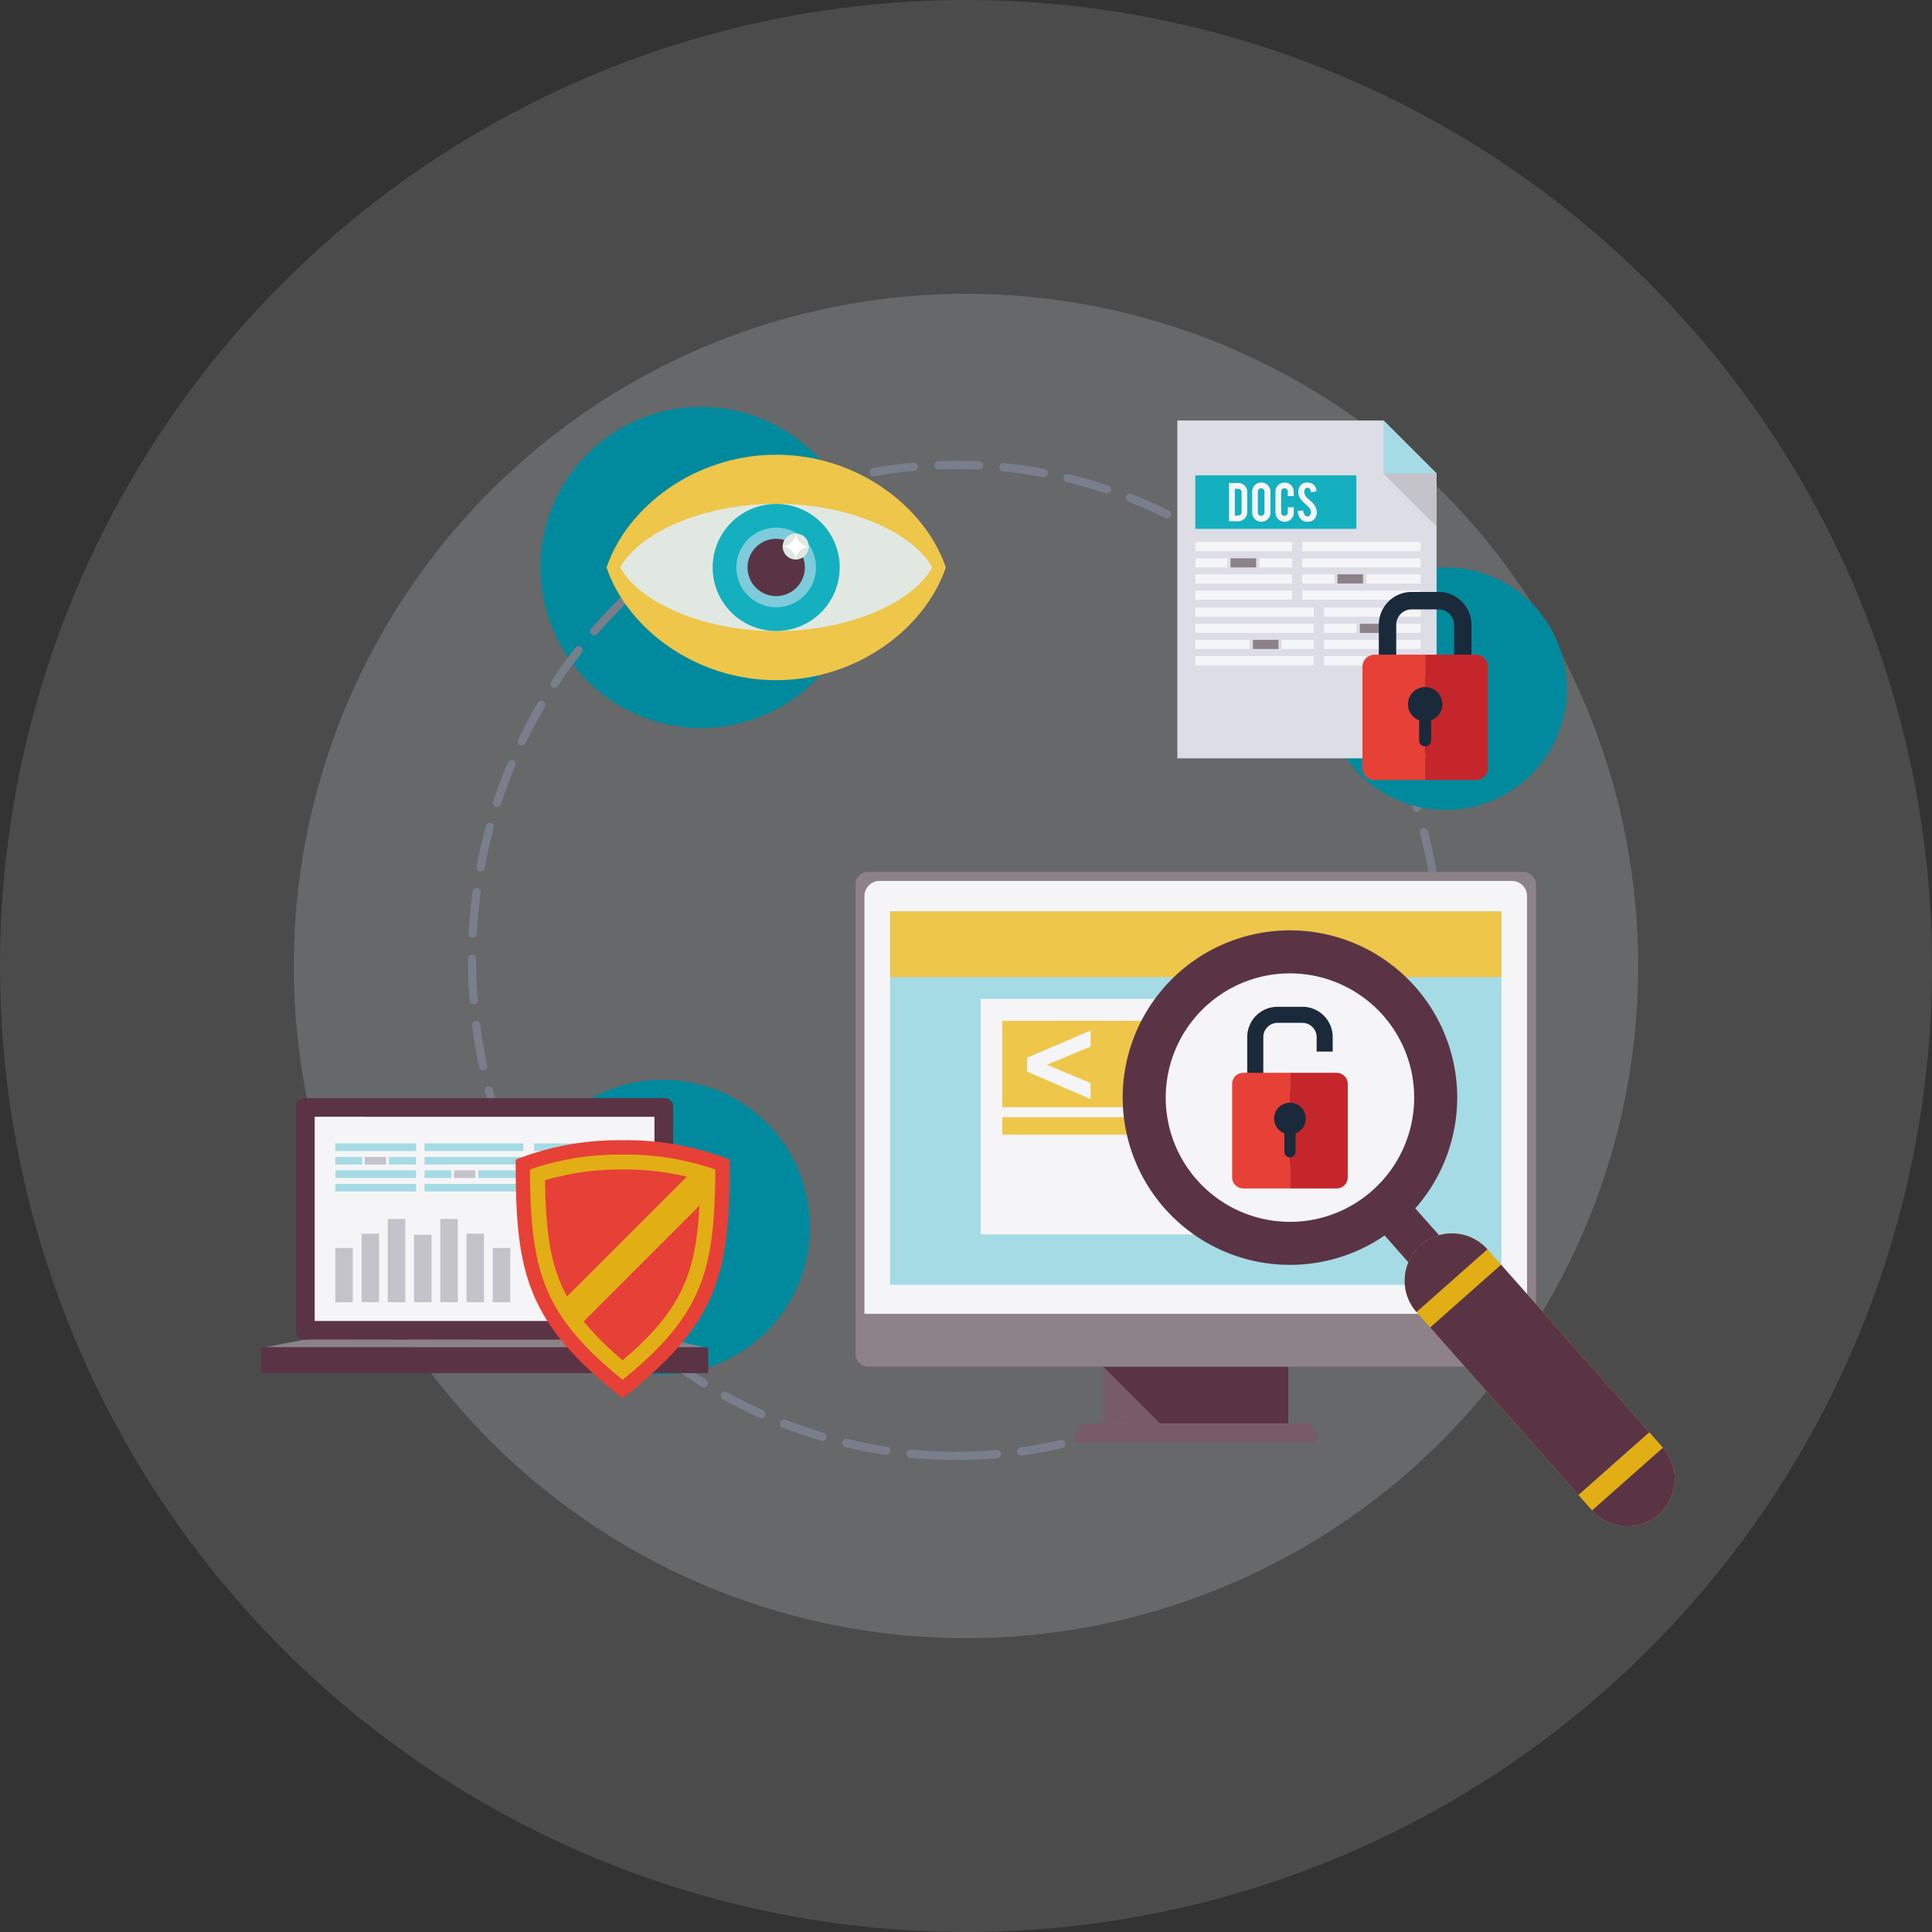 <?xml version="1.0" encoding="UTF-8"?>
<svg xmlns="http://www.w3.org/2000/svg" width="436.891" height="436.891">
  <rect width="100%" height="100%" fill="#333333" stroke="none"/>
  <defs>
    <style>.cls-3{fill:#018a9d}.cls-14,.cls-18,.cls-22,.cls-24,.cls-25,.cls-26,.cls-3,.cls-6,.cls-9{fill-rule:evenodd}.cls-16{fill:#eec64a}.cls-6{fill:#e1e8e1}.cls-21,.cls-9{fill:#5a3445}.cls-13,.cls-18{fill:#8c8287}.cls-14,.cls-17{fill:#f5f5f7}.cls-15{fill:#a5dbe5}.cls-20,.cls-25{fill:#e74037}.cls-22{fill:#e1ae15}.cls-23,.cls-24{fill:#1a2a3a}.cls-26{fill:#c5262b}.cls-31{fill:#c3c3c9}</style>
  </defs>
  <g id="watch_ico" transform="translate(263.276 -146.986)">
    <g id="Symbol_20_61" data-name="Symbol 20 – 61" transform="translate(-879.645 60.932)">
      <circle id="Ellipse_1742" cx="152.003" cy="152.003" r="152.003" data-name="Ellipse 1742" transform="translate(682.811 152.497)" style="opacity:.204;fill:#d5d7db"></circle>
      <circle id="Ellipse_1743" cx="218.445" cy="218.445" r="218.445" data-name="Ellipse 1743" transform="translate(616.369 86.055)" style="opacity:.152;fill:#d5d7db"></circle>
    </g>
    <path id="Path_39060" d="M-115.225 245.728a36.32 36.32 0 0 1 8.5 50.656 36.319 36.319 0 0 1-50.654 8.5 36.317 36.317 0 0 1-8.5-50.654 36.321 36.321 0 0 1 50.654-8.502z" class="cls-3" data-name="Path 39060" transform="translate(31.551)"></path>
    <path id="Path_39061" d="M-128.639 315.546a33.331 33.331 0 0 1 7.8 46.487 33.333 33.333 0 0 1-46.487 7.8 33.332 33.332 0 0 1-7.8-46.488 33.331 33.331 0 0 1 46.487-7.799z" class="cls-3" data-name="Path 39061" transform="translate(34.55 81.806)"></path>
    <path id="Path_39062" d="M-70.428 471.054a.881.881 0 0 1-.579-.2 1.035 1.035 0 0 1-.264.142.875.875 0 0 1-.311.054h-.274l-.711-.012-.711-.016-.709-.022-.709-.024-.707-.03-.707-.034-.7-.04-.7-.042-.7-.05-.7-.05-.7-.058-.7-.06-.531-.05a.949.949 0 0 1-.214-1.829.921.921 0 0 1 .389-.05l.519.05.685.062.689.054.691.054.689.046.693.044.693.036.695.036.7.026.7.026.7.022.7.016.7.01h.274a.862.862 0 0 1 .565.2.946.946 0 0 1 .345-.168.892.892 0 0 1 .22-.026h.7l.7-.008.7-.01.7-.016.7-.022.695-.026.7-.026.695-.036.693-.036.691-.044.693-.046.689-.054.689-.054.078-.008a.945.945 0 0 1 .367 1.833.815.815 0 0 1-.216.044l-.08.008-.7.058-.7.05-.7.05-.7.042-.7.04-.707.034-.707.03-.711.024-.707.022-.713.016-.711.012-.713.008h-.713zm-15.686-3.037a.947.947 0 0 1 .016 1.863 1.018 1.018 0 0 1-.282 0l-.174-.028-.687-.1-.685-.106-.681-.116-.683-.12-.679-.12-.681-.128-.677-.13-.673-.132-.675-.142-.675-.142-.671-.146-.669-.152-.667-.156-.148-.036a.946.946 0 0 1 .19-1.859.847.847 0 0 1 .236.026l.134.032.659.154.659.15.661.142.661.144.663.136.663.132.667.13.667.124.669.12.671.116.671.112.675.108.673.1.174.024zm-14.267-3.133a.947.947 0 0 1-.274 1.849.965.965 0 0 1-.24-.038l-.409-.12-.653-.2-.651-.2-.649-.2-.647-.21-.645-.212-.645-.214-.641-.224-.643-.222-.637-.228-.637-.234-.635-.236-.633-.238-.631-.246-.054-.02a.946.946 0 0 1 .391-1.819.866.866 0 0 1 .274.062l.042.016.621.238.623.238.623.232.627.228.629.224.631.222.629.216.633.212.635.21.635.206.639.2.639.2.643.192.409.12zm-13.726-5.074a.944.944 0 0 1-.431 1.8.886.886 0 0 1-.317-.08l-.391-.178-.613-.278-.609-.287-.609-.286-.607-.294-.605-.3-.6-.3-.6-.3-.6-.306-.6-.311-.6-.312-.591-.319-.591-.319-.587-.323-.136-.076a.943.943 0 0 1 .663-1.741.833.833 0 0 1 .226.09l.126.07.579.319.581.313.579.313.585.307.587.306.587.3.591.3.591.292.593.294.6.286.6.284.6.28.605.276.391.18zm-12.933-6.927a.953.953 0 0 1 .425.962.918.918 0 0 1-1.392.643l-.234-.148-.567-.359-.563-.363-.561-.363-.559-.371-.557-.369-.553-.377-.553-.379-.547-.383-.549-.383-.545-.389-.539-.393-.541-.4-.537-.4-.3-.222a.941.941 0 0 1 .8-1.663.87.87 0 0 1 .294.15l.288.214.529.391.529.389.535.385.535.383.537.379.539.375.545.371.545.371.545.365.549.363.555.357.551.357.559.353.234.148zm-11.909-8.638a.938.938 0 0 1-.958 1.589 1.043 1.043 0 0 1-.206-.128l-.024-.022-.513-.431-.509-.433-.509-.437-.5-.437-.5-.443-.5-.445-.5-.447-.493-.453-.491-.453-.491-.459-.483-.459-.485-.463-.481-.465-.461-.453a.94.94 0 0 1 .966-1.559.881.881 0 0 1 .314.2l.453.445.473.461.475.453.477.455.481.447.483.447.485.443.489.441.491.439.493.435.5.431.5.429.5.425.505.423.026.022zm-10.673-10.189a.937.937 0 0 1-1.1 1.476.942.942 0 0 1-.244-.19l-.278-.305-.451-.5-.447-.5-.443-.505-.441-.5-.439-.509-.433-.513-.433-.513-.431-.515-.425-.519-.423-.523-.421-.525-.415-.525-.413-.531-.164-.208a.934.934 0 0 1 1.278-1.338 1 1 0 0 1 .17.174l.158.2.407.521.409.517.413.517.415.511.419.511.423.507.423.507.427.5.433.5.431.5.439.493.439.493.441.489.28.3zm-9.253-11.555a.957.957 0 0 1-.014 1.112.91.91 0 0 1-1.486-.02l-.082-.116-.385-.557-.377-.555-.377-.559-.373-.563-.369-.565-.367-.567-.365-.571-.361-.571-.357-.573-.351-.577-.351-.577-.347-.583-.343-.583-.258-.439a.928.928 0 0 1 1.5-1.086 1.1 1.1 0 0 1 .088.126l.252.431.337.571.341.575.347.569.345.567.349.563.357.563.355.559.361.559.365.553.367.551.369.553.373.547.377.547.082.116zm-7.656-12.711a.926.926 0 0 1-1.565.98 1.263 1.263 0 0 1-.068-.112l-.278-.543-.306-.607-.3-.609-.3-.613-.3-.613-.292-.617-.29-.621-.286-.619-.282-.623-.28-.623-.274-.629-.272-.627-.268-.629-.252-.605a.926.926 0 0 1 1.543-.984.891.891 0 0 1 .152.252l.25.593.262.619.266.619.27.615.278.615.274.611.281.611.284.607.29.607.29.6.3.6.3.6.3.6.276.541zm-5.916-13.656a.922.922 0 0 1-1.673.767.7.7 0 0 1-.06-.13l-.176-.5-.226-.655-.224-.653-.22-.655-.216-.657-.208-.659-.208-.661-.208-.661-.2-.665-.2-.667-.192-.667-.19-.669-.182-.673-.164-.611a.94.94 0 0 1 .066-.667.913.913 0 0 1 1.711.176l.16.6.182.659.186.659.188.657.192.657.2.651.2.653.2.649.208.647.212.647.216.645.218.643.224.639.176.5zm-4.053-14.344a.922.922 0 0 1-1.745.571 1.2 1.2 0 0 1-.058-.182l-.134-.647-.142-.689-.136-.693-.13-.689-.13-.695-.122-.695-.12-.695-.114-.7-.112-.7-.106-.7-.1-.7-.1-.7-.094-.7-.046-.343a.922.922 0 0 1 1.779-.447 1.126 1.126 0 0 1 .05.208l.042.333.092.695.1.693.1.687.1.691.11.687.114.687.116.681.12.687.126.679.13.683.134.679.138.675.136.649zm-2.133-14.78a.92.92 0 0 1-1.8.329.722.722 0 0 1-.03-.186l-.032-.389-.054-.717-.044-.719-.042-.721-.04-.719-.034-.723-.028-.725-.024-.725-.022-.725-.016-.729-.008-.729-.008-.729v-1.142a.919.919 0 0 1 1.807-.25.958.958 0 0 1 .034.262v1.117l.008.719.01.715.016.715.018.715.024.713.03.713.032.709.04.711.038.709.046.7.052.709.03.385zm-.19-14.938a.947.947 0 0 1-.415.735.921.921 0 0 1-1.424-.841l.024-.427.042-.721.044-.717.054-.719.054-.715.06-.717.066-.715.066-.711.074-.713.078-.707.082-.713.086-.7.09-.707.062-.469a.918.918 0 0 1 1.807-.09.977.977 0 0 1 .016.349l-.06.457-.088.7-.086.7-.078.693-.078.7-.072.7-.068.7-.062.7-.06.7-.054.7-.052.7-.046.707-.038.709-.024.425zm1.749-14.832a.919.919 0 0 1-1.825-.146 1.253 1.253 0 0 1 .016-.21l.038-.2.13-.693.136-.691.142-.687.144-.687.15-.687.15-.685.156-.681.162-.681.164-.679.166-.679.174-.677.176-.673.182-.673.048-.182a.919.919 0 0 1 1.807.228.913.913 0 0 1-.036.286l-.046.17-.176.663-.176.665-.168.663-.166.667-.16.667-.158.669-.154.673-.15.673-.146.673-.142.677-.138.677-.134.677-.13.683-.036.2zm3.684-14.45a.918.918 0 0 1-1.789-.226.937.937 0 0 1 .046-.379l.112-.345.22-.655.224-.653.226-.653.232-.649.232-.651.24-.645.242-.643.244-.643.25-.641.254-.637.258-.637.26-.637.262-.631.066-.152a.92.92 0 0 1 1.759.475 1.009 1.009 0 0 1-.072.28l-.06.142-.262.623-.254.623-.254.627-.248.627-.246.631-.242.631-.236.633-.234.633-.232.639-.226.639-.224.641-.218.643-.216.643-.114.347zm5.559-13.812a.922.922 0 0 1-1.729-.6.945.945 0 0 1 .082-.236l.132-.278.3-.613.3-.609.306-.607.311-.607.314-.6.317-.6.319-.6.323-.6.327-.593.329-.591.333-.593.339-.587.341-.587.156-.266a.925.925 0 0 1 1.649.825 1.221 1.221 0 0 1-.076.154l-.15.256-.335.577-.331.577-.329.581-.325.583-.322.585-.319.587-.313.589-.311.591-.309.6-.3.6-.3.6-.3.6-.3.6-.134.278zm7.326-12.919a.925.925 0 0 1-1.613-.887.913.913 0 0 1 .088-.17l.064-.1.373-.561.377-.561.377-.557.385-.553.385-.553.389-.551.393-.545.4-.547.4-.543.4-.539.405-.535.405-.537.413-.533.337-.431a.919.919 0 0 1 1.631.7.946.946 0 0 1-.2.485l-.329.423-.405.523-.4.527-.4.527-.4.531-.393.535-.387.535-.387.539-.383.541-.379.543-.377.543-.373.551-.369.549-.367.553-.064.1zm8.947-11.8a.928.928 0 0 1-1.486-1.1 1.2 1.2 0 0 1 .114-.164l.343-.389.443-.5.447-.5.451-.5.451-.5.455-.493.457-.487.461-.489.463-.483.469-.479.469-.477.471-.475.477-.471.475-.469.122-.116a.928.928 0 0 1 1.408 1.188.985.985 0 0 1-.146.184l-.112.106-.469.463-.467.463-.465.469-.461.467-.459.473-.457.475-.453.477-.449.481-.449.485-.445.485-.441.491-.439.491-.439.5-.339.389zm10.411-10.475a.932.932 0 0 1-1.326-1.294.936.936 0 0 1 .13-.138l.174-.152.5-.439.509-.437.509-.431.513-.431.513-.427.517-.425.521-.419.523-.419.523-.413.529-.409.531-.409.531-.405.535-.4.353-.262a.931.931 0 0 1 1.34 1.23 1.021 1.021 0 0 1-.264.3l-.345.256-.525.4-.525.4-.521.4-.517.405-.517.407-.515.411-.511.413-.507.417-.507.419-.505.423-.5.425-.5.429-.5.433-.174.152zm11.679-8.955a.934.934 0 0 1-1.184-1.42.946.946 0 0 1 .19-.166l.533-.351.561-.367.563-.361.567-.357.567-.357.569-.351.573-.349.575-.343.577-.341.579-.339.579-.335.585-.331.585-.327.571-.315a.938.938 0 0 1 1.092 1.494.913.913 0 0 1-.222.168l-.563.311-.575.321-.571.323-.573.331-.571.331-.565.335-.569.341-.559.341-.563.347-.555.351-.559.349-.551.357-.555.359-.531.351zm12.749-7.274a.937.937 0 0 1-.948-1.6 1.108 1.108 0 0 1 .17-.106l.421-.2.609-.29.609-.282.613-.284.613-.276.617-.274.617-.272.619-.268.623-.262.625-.258.625-.254.627-.25.631-.25.631-.244.074-.028a.941.941 0 0 1 .829 1.669 1.135 1.135 0 0 1-.2.1l-.064.022-.621.24-.619.242-.617.248-.615.252-.611.254-.613.26-.611.26-.609.268-.605.27-.6.27-.605.278-.6.282-.6.281-.421.2zm13.588-5.447a.94.94 0 0 1-.761-1.7.882.882 0 0 1 .214-.1l.423-.134.649-.206.651-.2.653-.2.655-.194.653-.19.657-.182.659-.182.663-.176.663-.172.661-.168.667-.166.669-.16.637-.146a.937.937 0 0 1 .984 1.414.935.935 0 0 1-.581.425l-.629.144-.655.158-.655.16-.651.166-.651.17-.651.176-.649.176-.645.182-.643.184-.645.188-.643.2-.639.2-.639.2-.421.136zm14.181-3.518a.945.945 0 0 1-.645-1.725.907.907 0 0 1 .345-.136l.645-.112.681-.112.685-.11.687-.108.685-.1.691-.1.689-.092.693-.09.693-.082.693-.08.7-.074.695-.072.7-.064.272-.024a.945.945 0 0 1 .367 1.833.915.915 0 0 1-.218.044l-.258.024-.689.064-.683.068-.685.074-.683.078-.681.082-.679.086-.679.09-.677.1-.677.1-.673.1-.675.106-.671.112-.645.114zm14.52-1.539a.946.946 0 0 1-.325-1.833 1.112 1.112 0 0 1 .268-.05l.5-.016.709-.022.711-.016.711-.012.713-.006h1.428l.713.006.711.012.713.016.707.022.711.026.707.028.246.012a.947.947 0 0 1 .2 1.847 1 1 0 0 1-.3.038l-.234-.014-.7-.03-.695-.026-.7-.018-.7-.018-.7-.01-.7-.006h-1.4l-.7.006-.7.01-.7.018-.7.018-.5.018zm14.592.449a.907.907 0 0 1-.585-.3.943.943 0 0 1 .771-1.575l.511.052.695.074.693.08.693.082.691.09.691.092.689.1.687.1.685.108.687.11.683.112.681.118.681.12.423.082a.946.946 0 0 1-.142 1.869 1.03 1.03 0 0 1-.194-.016l-.413-.078-.669-.12-.671-.116-.671-.112-.671-.106-.677-.1-.677-.1-.675-.1-.679-.09-.679-.086-.681-.082-.683-.078-.683-.074-.511-.05zm14.4 2.436a.945.945 0 0 1 .19-1.857 1.025 1.025 0 0 1 .236.022l.182.044.667.166.663.168.661.172.663.176.659.182.655.182.657.19.653.194.653.2.651.2.649.206.647.206.645.214.234.08a.945.945 0 0 1-.379 1.833.981.981 0 0 1-.2-.046l-.222-.074-.637-.208-.635-.206-.641-.2-.637-.2-.643-.2-.643-.188-.645-.184-.645-.182-.649-.176-.651-.176-.649-.17-.653-.166-.655-.16-.182-.044zm13.945 4.4a.945.945 0 0 1 .389-1.819.814.814 0 0 1 .276.062l.252.1.627.25.627.254.623.258.621.262.621.268.617.272.617.274.615.276.611.284.611.282.609.29.607.292.6.3.256.128a.944.944 0 0 1-.541 1.777 1.033 1.033 0 0 1-.27-.086l-.244-.124-.6-.288-.6-.29-.6-.281-.6-.282-.6-.278-.605-.27-.605-.27-.609-.268-.607-.26-.613-.26-.615-.254-.615-.252-.617-.248-.25-.1zm13.24 6.288a.943.943 0 0 1 .661-1.741 1 1 0 0 1 .228.092l.142.08.585.331.581.335.579.339.577.341.573.343.571.349.571.351.567.357.567.357.563.361.561.367.559.367.557.375.387.262a.948.948 0 0 1 .407.823.92.92 0 0 1-1.432.743l-.377-.254-.547-.367-.549-.363-.551-.359-.553-.357-.557-.349-.559-.351-.559-.347-.563-.341-.565-.341-.567-.335-.569-.331-.573-.331-.573-.323-.142-.082zm12.288 8.053a.945.945 0 0 1 .635-1.693.923.923 0 0 1 .467.184l.485.369.531.409.525.409.527.413.521.419.521.419.517.425.515.427.511.431.511.431.507.437.5.439.5.443.5.443.05.044a.937.937 0 0 1-1.072 1.522.939.939 0 0 1-.15-.112l-.04-.036-.489-.437-.493-.435-.5-.433-.5-.429-.5-.425-.5-.423-.509-.419-.509-.417-.509-.413-.515-.411-.515-.407-.517-.405-.525-.4-.483-.369zm11.13 9.666a.94.94 0 0 1 .992-1.547.9.9 0 0 1 .3.2l.238.236.469.475.471.477.465.479.463.483.463.489.455.487.459.493.449.5.451.5.447.5.443.5.441.505.439.509.226.264a.932.932 0 0 1-1.292 1.336.757.757 0 0 1-.1-.1l-.222-.26-.429-.5-.435-.5-.435-.5-.441-.491-.439-.491-.443-.477-.449-.485-.449-.481-.453-.477-.455-.475-.459-.473-.463-.467-.465-.469-.238-.234zm9.776 11.1a.932.932 0 0 1 1.276-1.334.92.92 0 0 1 .172.17l.032.04.407.537.405.535.4.539.4.543.393.547.393.545.387.551.389.553.381.553.381.557.377.561.371.561.371.565.333.515a.934.934 0 0 1-1.144 1.378.9.9 0 0 1-.393-.339l-.329-.507-.361-.555-.369-.553-.367-.549-.377-.551-.373-.543-.381-.543-.383-.541-.385-.539-.393-.535-.389-.535-.4-.531-.4-.527-.4-.527-.03-.04zm8.233 12.328a.928.928 0 0 1 1.474-1.11.918.918 0 0 1 .116.162l.242.421.335.593.331.591.325.593.323.6.319.6.319.6.311.6.311.607.306.607.3.609.3.613.294.615.3.617.054.114a.926.926 0 0 1-1.549.992 1.1 1.1 0 0 1-.114-.186l-.05-.1-.29-.607-.288-.6-.3-.6-.3-.6-.3-.6-.3-.6-.307-.6-.312-.591-.317-.589-.317-.587-.321-.585-.323-.583-.329-.581-.242-.421zm6.541 13.354a.926.926 0 0 1 1.567-.953 1.056 1.056 0 0 1 .136.23l.132.327.256.637.254.637.25.641.244.643.244.643.236.645.234.651.234.649.226.653.222.653.222.655.214.657.21.659.05.158a.923.923 0 1 1-1.755.573l-.046-.15-.208-.647-.212-.647-.216-.643-.218-.643-.224-.641-.226-.639-.23-.639-.234-.633-.238-.633-.24-.631-.248-.631-.248-.627-.254-.627-.134-.327zm4.72 14.131a.922.922 0 1 1 1.781-.479l.1.383.172.677.17.679.162.679.162.681.156.681.152.685.148.687.146.687.14.687.134.691.134.693.126.695.12.663a.949.949 0 0 1-.561 1.04.921.921 0 0 1-1.252-.707l-.118-.657-.124-.679-.13-.683-.134-.677-.138-.677-.14-.677-.146-.673-.152-.673-.152-.673-.158-.669-.162-.667-.166-.667-.17-.663-.1-.387zm2.817 14.662a.92.92 0 0 1 1.775-.449 1.074 1.074 0 0 1 .052.21v.006l.086.7.08.713.08.707.07.713.07.711.064.715.06.717.056.715.05.719.046.717.044.721.038.723.032.723.008.166a.942.942 0 0 1-.685.946.922.922 0 0 1-1.154-.875l-.008-.154-.032-.709-.038-.713-.04-.709-.048-.707-.05-.7-.054-.7-.058-.7-.066-.7-.066-.7-.07-.7-.078-.7-.08-.693-.084-.7zm.869 14.906a.92.92 0 0 1 1.793-.3 1.027 1.027 0 0 1 .05.319l-.008.685-.01.729-.018.729-.018.725-.024.725-.032.725-.032.723-.038.719-.044.721-.046.719-.05.717-.056.719-.06.715-.014.136a.917.917 0 0 1-1.785.224.97.97 0 0 1-.048-.4l.014-.126.058-.7.054-.7.05-.709.048-.7.04-.709.038-.711.032-.709.03-.713.024-.713.018-.715.018-.715.01-.715.006-.685zm-1.066 14.9a.919.919 0 0 1 1.821-.014 1.066 1.066 0 0 1 0 .288l-.082.577-.1.7-.11.7-.108.7-.116.7-.118.695-.126.695-.126.695-.134.689-.134.693-.14.689-.146.687-.148.685-.1.431a.919.919 0 0 1-1.817-.182 1.09 1.09 0 0 1 .024-.242l.094-.421.146-.673.14-.677.138-.675.134-.679.13-.683.124-.679.122-.687.118-.681.114-.687.11-.687.1-.691.1-.687.08-.581zm-3.009 14.618a.918.918 0 0 1 1.805.23 1.045 1.045 0 0 1-.034.286l-.04.146-.188.669-.19.667-.2.667-.2.665-.206.661-.208.661-.21.659-.214.657-.222.655-.222.653-.226.655-.234.649-.234.647-.114.314a.92.92 0 0 1-1.781-.385 1 1 0 0 1 .06-.284l.112-.3.23-.637.226-.639.224-.639.218-.643.216-.645.212-.647.208-.647.206-.649.2-.653.2-.651.2-.657.186-.657.188-.659.038-.144zm-4.91 14.065a.92.92 0 0 1 1.759.477.976.976 0 0 1-.072.28l-.064.15-.27.627-.276.629-.28.623-.282.623-.286.619-.288.621-.3.617-.294.613-.3.613-.3.609-.306.607-.311.609-.311.6-.2.379a.924.924 0 0 1-1.717-.627 1.152 1.152 0 0 1 .1-.274l.2-.367.307-.6.3-.593.3-.6.3-.6.3-.6.288-.6.29-.607.284-.607.282-.611.276-.611.274-.615.27-.615.268-.619.064-.152zm-6.719 13.263a.924.924 0 0 1 1.647.823 1.23 1.23 0 0 1-.074.156l-.008.01-.347.583-.351.577-.351.577-.357.573-.363.571-.363.571-.365.567-.371.565-.371.563-.377.559-.381.555-.381.557-.389.553-.367.521a.929.929 0 1 1-1.49-1.11l.365-.513.381-.543.373-.547.377-.547.367-.553.369-.551.361-.553.361-.559.359-.559.355-.563.349-.563.347-.567.345-.569.341-.575.008-.008zm-8.4 12.214a.926.926 0 0 1 1.555.978.9.9 0 0 1-.126.212l-.272.339-.419.525-.425.523-.425.519-.429.515-.433.513-.433.513-.439.509-.441.5-.443.505-.447.5-.451.5-.449.5-.459.491-.166.18a.926.926 0 0 1-1.524-.988.953.953 0 0 1 .2-.321l.16-.168.449-.487.447-.485.439-.489.441-.493.435-.493.435-.5.429-.5.429-.5.423-.507.425-.507.419-.511.415-.511.413-.517.268-.339zM4.1 438.847a.928.928 0 0 1 1.408 1.188.8.8 0 0 1-.146.182l-.108.106-.483.463-.485.459-.486.455-.491.453-.5.453-.5.447-.5.445-.5.443-.5.437-.507.437-.511.433-.511.431-.515.427-.409.333a.9.9 0 0 1-1.1.034.956.956 0 0 1-.044-1.51l.4-.327.509-.419.5-.423.5-.425.5-.429.5-.431.493-.435.489-.439.487-.441.485-.443.487-.447.481-.447.475-.455.475-.453.11-.106zm-11.256 9.508a.9.9 0 0 1 1.086.012.956.956 0 0 1-.02 1.519l-.435.322-.543.393-.543.389-.547.383-.549.383-.551.379-.555.377-.557.369-.559.371-.561.363-.563.363-.567.359-.567.353-.571.353-.088.058a.937.937 0 0 1-1.06-1.536.921.921 0 0 1 .124-.088l.08-.05.559-.347.559-.349.557-.353.553-.357.551-.357.549-.363.547-.365.547-.371.541-.371.541-.375.537-.379.535-.383.533-.385.437-.318zm-12.4 7.883a.937.937 0 0 1 .944 1.613l-.088.05-.292.16-.589.319-.6.312-.6.311-.6.306-.6.3-.6.3-.6.3-.607.294-.609.286-.611.287-.611.278-.615.278-.617.276-.224.1a.94.94 0 0 1-.962-1.581.961.961 0 0 1 .242-.156l.218-.094.605-.27.605-.273.6-.276.6-.28.6-.284.6-.286.6-.294.593-.292.589-.3.587-.3.587-.306.585-.307.581-.313.294-.156zm-13.324 6.1a.94.94 0 0 1 .831 1.667.867.867 0 0 1-.2.1l-.232.088-.633.236-.637.234-.641.228-.639.222-.643.224-.645.214-.645.212-.647.21-.649.2-.651.2-.653.2-.653.192-.657.188-.214.06a.879.879 0 0 1-.655-.068.95.95 0 0 1 .174-1.751l.2-.056.645-.186.643-.19.643-.192.637-.2.641-.2.635-.206.637-.21.629-.212.633-.216.629-.222.629-.224.627-.228.623-.232.23-.088zm-14 4.207a.942.942 0 0 1 .639 1.745.978.978 0 0 1-.25.1l-.353.08-.671.146-.673.142-.675.142-.675.134-.679.13-.677.128-.681.12-.681.12-.683.116-.687.106-.685.1-.687.1-.627.088a.922.922 0 0 1-.619-.138.952.952 0 0 1 .373-1.731l.615-.086.677-.1.677-.1.671-.108.671-.112.671-.116.669-.12.669-.124.665-.13.665-.132.665-.136.661-.144.659-.142z" data-name="Path 39062" transform="translate(23.377 6.089)" style="fill:#787e8c;fill-rule:evenodd"></path>
    <path id="Path_39063" d="M-51.524 277.285a27.427 27.427 0 0 1 6.424 38.252 27.429 27.429 0 0 1-38.254 6.422 27.428 27.428 0 0 1-6.42-38.252 27.427 27.427 0 0 1 38.25-6.422z" class="cls-3" data-name="Path 39063" transform="translate(131.052 3.098)"></path>
    <g id="Group_3826" data-name="Group 3826" transform="translate(-126.112 249.816)">
      <path id="Path_39064" d="M-126.772 244.41c18.294 0 33.7 11.743 38.358 25.493-4.654 13.748-20.063 25.49-38.358 25.49s-33.7-11.743-38.358-25.49c4.656-13.75 20.063-25.493 38.358-25.493z" data-name="Path 39064" transform="translate(165.13 -244.41)" style="fill:#eec64a;fill-rule:evenodd"></path>
      <path id="Path_39065" d="M-128.308 249.973c16.827 0 31 6.625 35.283 14.385-4.283 7.757-18.456 14.385-35.283 14.385s-31-6.627-35.281-14.385c4.281-7.758 18.454-14.385 35.281-14.385z" class="cls-6" data-name="Path 39065" transform="translate(166.666 -238.865)"></path>
      <path id="Path_39066" d="M-138.749 249.982a14.366 14.366 0 0 1 14.367 14.367 14.365 14.365 0 0 1-14.367 14.365 14.365 14.365 0 0 1-14.365-14.365 14.365 14.365 0 0 1 14.365-14.367z" data-name="Path 39066" transform="translate(177.107 -238.856)" style="fill:#14b0bf;fill-rule:evenodd"></path>
      <path id="Path_39067" d="M-141.426 252.667a9 9 0 0 1 9.005 9.005 9 9 0 0 1-9.005 9 9 9 0 0 1-9-9 9 9 0 0 1 9-9.005z" data-name="Path 39067" transform="translate(179.783 -236.18)" style="fill:#7dcbdb;fill-rule:evenodd"></path>
      <path id="Path_39068" d="M-142.686 253.932a6.48 6.48 0 0 1 6.479 6.479 6.478 6.478 0 0 1-6.479 6.477 6.478 6.478 0 0 1-6.479-6.477 6.48 6.48 0 0 1 6.479-6.479z" class="cls-9" data-name="Path 39068" transform="translate(181.043 -234.919)"></path>
      <path id="Path_39069" d="M-142.237 253.328a2.945 2.945 0 0 1 2.945 2.947 2.944 2.944 0 0 1-2.945 2.943 2.945 2.945 0 0 1-2.945-2.943 2.946 2.946 0 0 1 2.945-2.947z" class="cls-6" data-name="Path 39069" transform="translate(185.013 -235.521)"></path>
      <path id="Path_39070" d="M-142.1 253.193a3.225 3.225 0 0 0 3.215 3.217 3.223 3.223 0 0 0-3.215 3.215 3.224 3.224 0 0 0-3.215-3.215 3.226 3.226 0 0 0 3.215-3.217z" data-name="Path 39070" transform="translate(184.879 -235.656)" style="fill:#fff;fill-rule:evenodd"></path>
    </g>
    <g id="Group_3832" data-name="Group 3832" transform="translate(-69.816 344.172)">
      <g id="Group_3829" data-name="Group 3829">
        <g id="Group_3828" data-name="Group 3828">
          <path id="Path_39071" d="M-110.27 354.108H-59l1.944 2.935v1.466h-55.159v-1.466z" data-name="Path 39071" transform="translate(161.577 -229.424)" style="fill:#785b68;fill-rule:evenodd"></path>
          <g id="Group_3827" data-name="Group 3827">
            <path id="Rectangle_5635" d="M0 0h41.847v20.467H0z" data-name="Rectangle 5635" transform="translate(56.017 104.217)" style="fill:#785b68"></path>
            <path id="Path_39072" d="m-96.067 364.325-12.815-12.815v-7.652h41.847v20.467z" class="cls-9" data-name="Path 39072" transform="translate(164.9 -239.641)"></path>
            <rect id="Rectangle_5636" width="153.882" height="111.869" class="cls-13" data-name="Rectangle 5636" rx="2.735"></rect>
            <path id="Path_39073" d="M-132.484 292.676h142.96a3.452 3.452 0 0 1 3.444 3.442v94.492h-149.846v-94.492a3.453 3.453 0 0 1 3.442-3.442z" class="cls-14" data-name="Path 39073" transform="translate(137.944 -290.657)"></path>
            <path id="Rectangle_5637" d="M0 0h138.255v84.443H0z" class="cls-15" data-name="Rectangle 5637" transform="translate(7.813 8.913)"></path>
            <path id="Rectangle_5638" d="M0 0h138.255v14.87H0z" class="cls-16" data-name="Rectangle 5638" transform="translate(7.813 8.913)"></path>
            <path id="Rectangle_5639" d="M0 0h97.267v53.234H0z" class="cls-17" data-name="Rectangle 5639" transform="translate(28.308 28.715)"></path>
            <path id="Path_39074" d="M-135.926 341.723H13.92v6.453a3.453 3.453 0 0 1-3.444 3.444h-142.96a3.453 3.453 0 0 1-3.442-3.444z" class="cls-18" data-name="Path 39074" transform="translate(137.944 -241.77)"></path>
            <path id="Rectangle_5640" d="M0 0h40.498v19.558H0z" class="cls-16" data-name="Rectangle 5640" transform="translate(33.193 33.644)"></path>
            <path id="Rectangle_5641" d="M0 0h43.665v3.949H0z" class="cls-16" data-name="Rectangle 5641" transform="translate(33.193 55.459)"></path>
            <path id="Rectangle_5642" d="M0 0h26.702v3.949H0z" data-name="Rectangle 5642" transform="translate(63.507 55.459)" style="fill:#018a9d"></path>
            <path id="Path_39075" d="m-87.118 339.549 1.8-1.02-4.126-7.283 4.967-2.814-7.826-5.8-7.577-5.614-.14-.246.016.154-.125-.092.14.246.919 9.387.95 9.693 5.076-2.876 4.127 7.283 1.8-1.02z" class="cls-9" data-name="Path 39075" transform="translate(173.624 -266.638)"></path>
            <path id="Rectangle_5643" d="M0 0h26.703v19.558H0z" class="cls-20" data-name="Rectangle 5643" transform="translate(93.82 33.644)"></path>
            <path id="Rectangle_5644" d="M0 0h26.703v3.949H0z" class="cls-20" data-name="Rectangle 5644" transform="translate(93.82 55.459)"></path>
          </g>
        </g>
        <path id="Path_39076" d="M-103.156 309.618v3.646l-9.887 4.093 9.887 4.14v3.621l-14.35-6.214v-3.136z" class="cls-14" data-name="Path 39076" transform="translate(156.304 -273.77)"></path>
        <path id="Path_39077" d="M-86.857 309.531v3.646l9.888 4.093-9.888 4.14v3.621l14.352-6.215v-3.135z" class="cls-14" data-name="Path 39077" transform="translate(186.853 -273.857)"></path>
      </g>
      <g id="Group_3831" data-name="Group 3831" transform="translate(60.41 13.19)">
        <path id="Path_39078" d="M-92.538 309.883a29.373 29.373 0 0 0-2.532 41.461 29.375 29.375 0 0 0 41.463 2.528 29.368 29.368 0 0 0 2.528-41.456 29.369 29.369 0 0 0-41.459-2.533z" class="cls-14" data-name="Path 39078" transform="translate(110.906 -294.048)"></path>
        <path id="Path_39079" d="M-31.787 328.556a37.821 37.821 0 0 1-29.518 44.607 37.825 37.825 0 0 1-44.609-29.518A37.822 37.822 0 0 1-76.4 299.038a37.826 37.826 0 0 1 44.611 29.518zm-9.53 1.941a28.126 28.126 0 0 0-33.138-21.928 28.123 28.123 0 0 0-21.926 33.138 28.119 28.119 0 0 0 33.136 21.926A28.12 28.12 0 0 0-41.318 330.5z" class="cls-9" data-name="Path 39079" transform="translate(106.682 -298.271)"></path>
        <path id="Rectangle_5645" d="M0 0h9.257v19.605H0z" class="cls-21" data-name="Rectangle 5645" transform="rotate(-41.507 111.762 -40.286)"></path>
        <path id="Path_39080" d="M-71.145 335.271a10.738 10.738 0 0 0-.922 15.111l39.7 44.859a10.74 10.74 0 0 0 15.113.922 10.74 10.74 0 0 0 .922-15.113l-39.7-44.855a10.736 10.736 0 0 0-15.113-.924z" class="cls-22" data-name="Path 39080" transform="translate(138.518 -264.058)"></path>
        <path id="Path_39081" d="M-71.145 335.271a10.737 10.737 0 0 0-.922 15.111l16.034-14.189a10.736 10.736 0 0 0-15.111-.922zm2.166 18.6 16.034-14.189 33.523 37.88-16.034 14.191-33.523-37.882zm36.608 41.371a10.74 10.74 0 0 0 15.113.922 10.738 10.738 0 0 0 .924-15.111z" class="cls-9" data-name="Path 39081" transform="translate(138.518 -264.058)"></path>
        <g id="Group_3830" data-name="Group 3830" transform="translate(24.759 17.291)">
          <path id="Rectangle_5646" d="M0 0h11.928v16.282H0z" class="cls-23" data-name="Rectangle 5646" transform="translate(6.92 19.333)"></path>
          <path id="Rectangle_5647" d="M0 0h5.965v16.282H0z" class="cls-23" data-name="Rectangle 5647" transform="translate(6.92 19.333)"></path>
          <path id="Path_39082" d="M-85.738 306.93h5.657a6.851 6.851 0 0 1 6.837 6.835v3.3h-3.634v-3.3a3.219 3.219 0 0 0-3.2-3.2h-5.657a3.221 3.221 0 0 0-3.2 3.2v9.1h-3.634v-9.1a6.852 6.852 0 0 1 6.831-6.835z" class="cls-24" data-name="Path 39082" transform="translate(95.983 -306.93)"></path>
          <path id="Path_39083" d="M-91.769 314.409h10.559v6.757a3.582 3.582 0 0 0-3.582 3.584 3.587 3.587 0 0 0 2.326 3.354v4.175a1.26 1.26 0 0 0 1.256 1.256v7.021h-10.559a2.52 2.52 0 0 1-2.514-2.516v-21.117a2.521 2.521 0 0 1 2.514-2.514z" class="cls-25" data-name="Path 39083" transform="translate(94.283 -299.475)"></path>
          <path id="Path_39084" d="M-77.177 314.409h-10.559v6.757a3.584 3.584 0 0 1 3.584 3.584 3.587 3.587 0 0 1-2.326 3.354v4.175a1.261 1.261 0 0 1-1.258 1.256v7.021h10.559a2.52 2.52 0 0 0 2.514-2.516v-21.117a2.521 2.521 0 0 0-2.514-2.514z" class="cls-26" data-name="Path 39084" transform="translate(100.809 -299.475)"></path>
        </g>
      </g>
    </g>
    <g id="Group_3835" data-name="Group 3835" transform="translate(2.961 242.073)">
      <g id="Group_3833" data-name="Group 3833">
        <path id="Path_39085" d="M-100.489 240.532h46.629l11.992 11.99v64.4h-58.62z" data-name="Path 39085" transform="translate(100.489 -240.532)" style="fill:#dddde6;fill-rule:evenodd"></path>
        <path id="Path_39086" d="m-77.136 249.53 11.99 11.988V249.53l-5.994-6z" data-name="Path 39086" transform="translate(123.766 -237.54)" style="fill:#c3c3c9;fill-rule:evenodd"></path>
        <path id="Path_39087" d="m-77.136 240.532 11.99 11.99h-11.99z" data-name="Path 39087" transform="translate(123.766 -240.532)" style="fill:#a5dbe5;fill-rule:evenodd"></path>
        <path id="Rectangle_5648" d="M0 0h21.891v2.071H0z" class="cls-17" data-name="Rectangle 5648" transform="translate(4.06 27.492)"></path>
        <path id="Rectangle_5649" d="M0 0h7.267v2.071H0z" class="cls-17" data-name="Rectangle 5649" transform="translate(4.06 31.164)"></path>
        <path id="Rectangle_5650" d="M0 0h21.891v2.071H0z" class="cls-17" data-name="Rectangle 5650" transform="translate(4.06 34.787)"></path>
        <path id="Rectangle_5651" d="M0 0h21.891v2.071H0z" class="cls-17" data-name="Rectangle 5651" transform="translate(4.06 38.459)"></path>
        <path id="Rectangle_5652" d="M0 0h26.782v2.071H0z" class="cls-17" data-name="Rectangle 5652" transform="translate(28.244 27.492)"></path>
        <path id="Rectangle_5653" d="M0 0h26.782v2.071H0z" class="cls-17" data-name="Rectangle 5653" transform="translate(28.244 31.164)"></path>
        <path id="Rectangle_5654" d="M0 0h26.782v2.071H0z" class="cls-17" data-name="Rectangle 5654" transform="translate(28.244 38.459)"></path>
        <path id="Rectangle_5655" d="M0 0h7.355v2.071H0z" class="cls-17" data-name="Rectangle 5655" transform="translate(18.596 31.164)"></path>
        <path id="Rectangle_5656" d="M0 0h5.776v2.071H0z" class="cls-13" data-name="Rectangle 5656" transform="translate(12.03 31.164)"></path>
        <path id="Rectangle_5657" d="M0 0h7.267v2.071H0z" class="cls-17" data-name="Rectangle 5657" transform="translate(28.244 34.787)"></path>
        <path id="Rectangle_5658" d="M0 0h12.248v2.071H0z" class="cls-17" data-name="Rectangle 5658" transform="translate(42.779 34.787)"></path>
        <path id="Rectangle_5659" d="M0 0h5.776v2.071H0z" class="cls-13" data-name="Rectangle 5659" transform="translate(36.214 34.787)"></path>
        <path id="Rectangle_5660" d="M0 0h21.89v2.071H0z" class="cls-17" data-name="Rectangle 5660" transform="translate(33.136 42.302)"></path>
        <path id="Rectangle_5661" d="M0 0h7.265v2.071H0z" class="cls-17" data-name="Rectangle 5661" transform="translate(47.761 45.974)"></path>
        <path id="Rectangle_5662" d="M0 0h21.89v2.071H0z" class="cls-17" data-name="Rectangle 5662" transform="translate(33.136 49.597)"></path>
        <path id="Rectangle_5663" d="M0 0h21.89v2.071H0z" class="cls-17" data-name="Rectangle 5663" transform="translate(33.136 53.269)"></path>
        <path id="Rectangle_5664" d="M0 0h26.784v2.071H0z" class="cls-17" data-name="Rectangle 5664" transform="translate(4.06 42.302)"></path>
        <path id="Rectangle_5665" d="M0 0h26.784v2.071H0z" class="cls-17" data-name="Rectangle 5665" transform="translate(4.06 45.974)"></path>
        <path id="Rectangle_5666" d="M0 0h26.784v2.071H0z" class="cls-17" data-name="Rectangle 5666" transform="translate(4.06 53.269)"></path>
        <path id="Rectangle_5667" d="M0 0h7.355v2.071H0z" class="cls-17" data-name="Rectangle 5667" transform="translate(33.136 45.974)"></path>
        <path id="Rectangle_5668" d="M0 0h5.776v2.071H0z" class="cls-13" data-name="Rectangle 5668" transform="translate(41.281 45.974)"></path>
        <path id="Rectangle_5669" d="M0 0h7.267v2.069H0z" class="cls-17" data-name="Rectangle 5669" transform="translate(23.576 49.599)"></path>
        <path id="Rectangle_5670" d="M0 0h12.247v2.069H0z" class="cls-17" data-name="Rectangle 5670" transform="translate(4.06 49.599)"></path>
        <path id="Rectangle_5671" d="M0 0h5.776v2.069H0z" class="cls-13" data-name="Rectangle 5671" transform="translate(17.098 49.599)"></path>
        <path id="Rectangle_5672" d="M0 0h36.418v12.109H0z" data-name="Rectangle 5672" transform="translate(4.06 12.4)" style="fill:#14b0bf"></path>
        <path id="Path_39088" d="M-90.526 254.244a2.02 2.02 0 0 1-.6 1.468 1.962 1.962 0 0 1-1.452.605h-2.053v-8.664h2.053a1.96 1.96 0 0 1 1.454.609 2 2 0 0 1 .6 1.46v4.523zm-2.8.781h.789a.7.7 0 0 0 .525-.226.74.74 0 0 0 .214-.527v-4.533a.739.739 0 0 0-.218-.533.714.714 0 0 0-.521-.222h-.789v6.04zm5.988-7.468a1.982 1.982 0 0 1 1.466.607 2.007 2.007 0 0 1 .605 1.466v4.724a1.993 1.993 0 0 1-.607 1.466 2 2 0 0 1-1.464.605 1.972 1.972 0 0 1-1.464-.609 2 2 0 0 1-.6-1.462v-4.724a1.994 1.994 0 0 1 .607-1.47 1.986 1.986 0 0 1 1.456-.6zm.709 2.049a.73.73 0 0 0-.216-.529.734.734 0 0 0-.531-.218.734.734 0 0 0-.531.218.71.71 0 0 0-.22.529v4.732a.713.713 0 0 0 .22.529.733.733 0 0 0 .531.216.733.733 0 0 0 .531-.216.733.733 0 0 0 .216-.529v-4.732zm4.563 6.819a1.988 1.988 0 0 1-1.466-.605 1.982 1.982 0 0 1-.605-1.458v-4.722a1.993 1.993 0 0 1 .609-1.47 1.991 1.991 0 0 1 1.462-.605 1.982 1.982 0 0 1 1.464.609 2.01 2.01 0 0 1 .6 1.466v.988h-1.352v-1.016a.733.733 0 0 0-.222-.533.724.724 0 0 0-.529-.22.714.714 0 0 0-.529.22.74.74 0 0 0-.216.533v4.736a.725.725 0 0 0 .216.529.718.718 0 0 0 .529.216.728.728 0 0 0 .529-.216.712.712 0 0 0 .222-.529v-1.194H-80v1.208a1.977 1.977 0 0 1-.607 1.464 2 2 0 0 1-1.456.6zm7.284-2.256a2.441 2.441 0 0 1-.471 1.546 1.68 1.68 0 0 1-.9.613 2.463 2.463 0 0 1-.723.1 2.058 2.058 0 0 1-1.274-.379 2.155 2.155 0 0 1-.667-.847 3.512 3.512 0 0 1-.288-1.228l1.244-.09a1.881 1.881 0 0 0 .4 1.094.683.683 0 0 0 .539.246.816.816 0 0 0 .683-.421 1.049 1.049 0 0 0 .132-.573 1.6 1.6 0 0 0-.491-1.074c-.26-.244-.643-.607-1.16-1.1a4.871 4.871 0 0 1-.919-1.128 2.617 2.617 0 0 1-.29-1.214 2.121 2.121 0 0 1 .793-1.791 1.988 1.988 0 0 1 1.22-.365 2.2 2.2 0 0 1 1.192.311 1.766 1.766 0 0 1 .627.675 2.439 2.439 0 0 1 .286 1l-1.252.226a1.489 1.489 0 0 0-.306-.825.639.639 0 0 0-.519-.212.593.593 0 0 0-.545.315 1.209 1.209 0 0 0-.152.637 1.893 1.893 0 0 0 .511 1.2 4.111 4.111 0 0 0 .583.555c.3.256.5.431.6.533a4.494 4.494 0 0 1 .747.95 3.833 3.833 0 0 1 .2.409 2.41 2.41 0 0 1 .199.836z" class="cls-14" data-name="Path 39088" transform="translate(106.328 -233.53)"></path>
      </g>
      <g id="Group_3834" data-name="Group 3834" transform="translate(41.863 38.774)">
        <path id="Rectangle_5673" d="M0 0h12.934v17.653H0z" class="cls-23" data-name="Rectangle 5673" transform="translate(7.501 18.952)"></path>
        <path id="Rectangle_5674" d="M0 0h6.466v17.653H0z" class="cls-23" data-name="Rectangle 5674" transform="translate(7.501 18.952)"></path>
        <path id="Path_39089" d="M-70.26 259.951h6.132a7.431 7.431 0 0 1 7.414 7.414v9.866h-3.94v-9.866a3.488 3.488 0 0 0-3.474-3.472h-6.132a3.488 3.488 0 0 0-3.472 3.472v9.866h-3.942v-9.866a7.431 7.431 0 0 1 7.414-7.414z" class="cls-24" data-name="Path 39089" transform="translate(81.366 -259.951)"></path>
        <path id="Path_39090" d="M-76.8 267.054h11.45v7.326a3.884 3.884 0 0 0-3.884 3.884 3.883 3.883 0 0 0 2.522 3.638v4.527a1.365 1.365 0 0 0 1.362 1.364v7.61H-76.8a2.733 2.733 0 0 1-2.726-2.726v-22.9a2.733 2.733 0 0 1 2.726-2.723z" class="cls-25" data-name="Path 39090" transform="translate(79.523 -252.871)"></path>
        <path id="Path_39091" d="M-60.976 267.054h-11.449v7.326a3.882 3.882 0 0 1 3.882 3.884 3.884 3.884 0 0 1-2.52 3.638v4.527a1.366 1.366 0 0 1-1.362 1.364v7.61h11.449a2.733 2.733 0 0 0 2.726-2.726v-22.9a2.733 2.733 0 0 0-2.726-2.723z" class="cls-26" data-name="Path 39091" transform="translate(86.598 -252.871)"></path>
      </g>
    </g>
    <g id="Group_3840" data-name="Group 3840" transform="translate(-204.275 395.299)">
      <path id="Rectangle_5675" d="M0 0h80.765v52.477H0z" class="cls-17" data-name="Rectangle 5675" transform="translate(10.565 2.152)"></path>
      <path id="Path_39092" d="m-203.856 346.406 8.991-1.728 82.111-.1 8.383 1.827z" class="cls-18" data-name="Path 39092" transform="translate(204.693 -290.05)"></path>
      <path id="Rectangle_5676" d="M.418 0h100.32a.419.419 0 0 1 .419.419v5.014a.419.419 0 0 1-.419.419H.419A.419.419 0 0 1 0 5.433V.418A.418.418 0 0 1 .418 0z" class="cls-21" data-name="Rectangle 5676" transform="translate(0 56.357)"></path>
      <path id="Path_39093" d="M-198.407 317.27h81.5a1.9 1.9 0 0 1 1.9 1.895V370a1.905 1.905 0 0 1-1.9 1.9h-81.5a1.905 1.905 0 0 1-1.9-1.9v-50.835a1.9 1.9 0 0 1 1.9-1.895zm2.334 4.227v46.173h76.835V321.5z" class="cls-9" data-name="Path 39093" transform="translate(208.234 -317.27)"></path>
      <g id="Group_3836" data-name="Group 3836" transform="translate(16.826 10.252)">
        <path id="Rectangle_5677" d="M0 0h18.263v1.728H0z" class="cls-15" data-name="Rectangle 5677"></path>
        <path id="Rectangle_5678" d="M0 0h6.063v1.728H0z" class="cls-15" data-name="Rectangle 5678" transform="translate(0 3.061)"></path>
        <path id="Rectangle_5679" d="M0 0h18.263v1.728H0z" class="cls-15" data-name="Rectangle 5679" transform="translate(0 6.086)"></path>
        <path id="Rectangle_5680" d="M0 0h18.263v1.728H0z" class="cls-15" data-name="Rectangle 5680" transform="translate(0 9.149)"></path>
        <path id="Rectangle_5681" d="M0 0h22.344v1.728H0z" class="cls-15" data-name="Rectangle 5681" transform="translate(20.176)"></path>
        <path id="Rectangle_5682" d="M0 0h22.344v1.728H0z" class="cls-15" data-name="Rectangle 5682" transform="translate(20.176 3.061)"></path>
        <path id="Rectangle_5683" d="M0 0h22.344v1.728H0z" class="cls-15" data-name="Rectangle 5683" transform="translate(20.176 9.149)"></path>
        <path id="Rectangle_5684" d="M0 0h22.344v1.728H0z" class="cls-15" data-name="Rectangle 5684" transform="translate(44.949)"></path>
        <path id="Rectangle_5685" d="M0 0h22.344v1.728H0z" class="cls-15" data-name="Rectangle 5685" transform="translate(44.949 3.061)"></path>
        <path id="Rectangle_5686" d="M0 0h22.344v1.728H0z" class="cls-15" data-name="Rectangle 5686" transform="translate(44.949 6.086)"></path>
        <path id="Rectangle_5687" d="M0 0h22.344v1.728H0z" class="cls-15" data-name="Rectangle 5687" transform="translate(44.949 9.149)"></path>
        <path id="Rectangle_5688" d="M0 0h6.136v1.728H0z" class="cls-15" data-name="Rectangle 5688" transform="translate(12.128 3.061)"></path>
        <path id="Rectangle_5689" d="M0 0h4.819v1.728H0z" class="cls-31" data-name="Rectangle 5689" transform="translate(6.649 3.061)"></path>
        <path id="Rectangle_5690" d="M0 0h6.062v1.728H0z" class="cls-15" data-name="Rectangle 5690" transform="translate(20.176 6.086)"></path>
        <path id="Rectangle_5691" d="M0 0h10.218v1.728H0z" class="cls-15" data-name="Rectangle 5691" transform="translate(32.303 6.086)"></path>
        <path id="Rectangle_5692" d="M0 0h4.818v1.728H0z" class="cls-31" data-name="Rectangle 5692" transform="translate(26.825 6.086)"></path>
      </g>
      <g id="Group_3837" data-name="Group 3837" transform="translate(16.826 27.332)">
        <path id="Rectangle_5693" d="M0 0h3.955v12.251H0z" class="cls-31" data-name="Rectangle 5693" transform="translate(0 6.565)"></path>
        <path id="Rectangle_5694" d="M0 0h3.955v15.483H0z" class="cls-31" data-name="Rectangle 5694" transform="translate(5.933 3.334)"></path>
        <path id="Rectangle_5695" d="M0 0h3.955v18.817H0z" class="cls-31" data-name="Rectangle 5695" transform="translate(11.865)"></path>
      </g>
      <g id="Group_3838" data-name="Group 3838" transform="translate(34.624 27.332)">
        <path id="Rectangle_5696" d="M0 0h3.955v12.251H0z" class="cls-31" data-name="Rectangle 5696" transform="translate(17.798 6.565)"></path>
        <path id="Rectangle_5697" d="M0 0h3.955v15.483H0z" class="cls-31" data-name="Rectangle 5697" transform="translate(11.865 3.334)"></path>
        <path id="Rectangle_5698" d="M0 0h3.956v18.817H0z" class="cls-31" data-name="Rectangle 5698" transform="translate(5.933)"></path>
        <path id="Rectangle_5699" d="M0 0h3.956v15.247H0z" class="cls-31" data-name="Rectangle 5699" transform="translate(0 3.57)"></path>
      </g>
      <g id="Group_3839" data-name="Group 3839" transform="translate(57.591 9.535)">
        <path id="Path_39094" d="M-151.226 322.045a63.5 63.5 0 0 1 24.207 4.387c0 25.167-2.059 36.61-24.1 53.842l-.1.082-.1-.082c-22.046-17.232-24.1-28.675-24.1-53.842a63.509 63.509 0 0 1 24.193-4.387z" class="cls-25" data-name="Path 39094" transform="translate(175.433 -322.045)"></path>
        <path id="Path_39095" d="M-173.807 327.044c.144 22.8 2.754 32.773 20.96 47.553 18.208-14.78 20.816-24.75 20.96-47.553a61.509 61.509 0 0 0-20.96-3.377 61.517 61.517 0 0 0-20.96 3.377z" class="cls-22" data-name="Path 39095" transform="translate(177.054 -320.427)"></path>
        <path id="Path_39096" d="M-154.551 368.5c14.79-12.586 17.258-21.551 17.547-40.714a59.891 59.891 0 0 0-17.547-2.428 59.91 59.91 0 0 0-17.547 2.428c.292 19.168 2.758 28.133 17.547 40.714z" class="cls-25" data-name="Path 39096" transform="translate(178.757 -318.738)"></path>
        <path id="Path_39097" d="m-137.242 331.644-29.2 29.2-1.176-1.591a38.44 38.44 0 0 1-1.933-2.867l-.7-1.144 29.782-29.782.958.27c.387.106.773.22 1.158.337l1.226.373-.02 1.282q-.027 1.623-.076 3.249z" class="cls-22" data-name="Path 39097" transform="translate(180.601 -318.641)"></path>
        <path id="Path_39098" d="M-139.994 329.963q.051-1.561.074-3.221a46.494 46.494 0 0 0-1.12-.327l-28.13 28.132q.842 1.381 1.851 2.742z" class="cls-22" data-name="Path 39098" transform="translate(181.675 -317.689)"></path>
      </g>
    </g>
  </g>
</svg>
